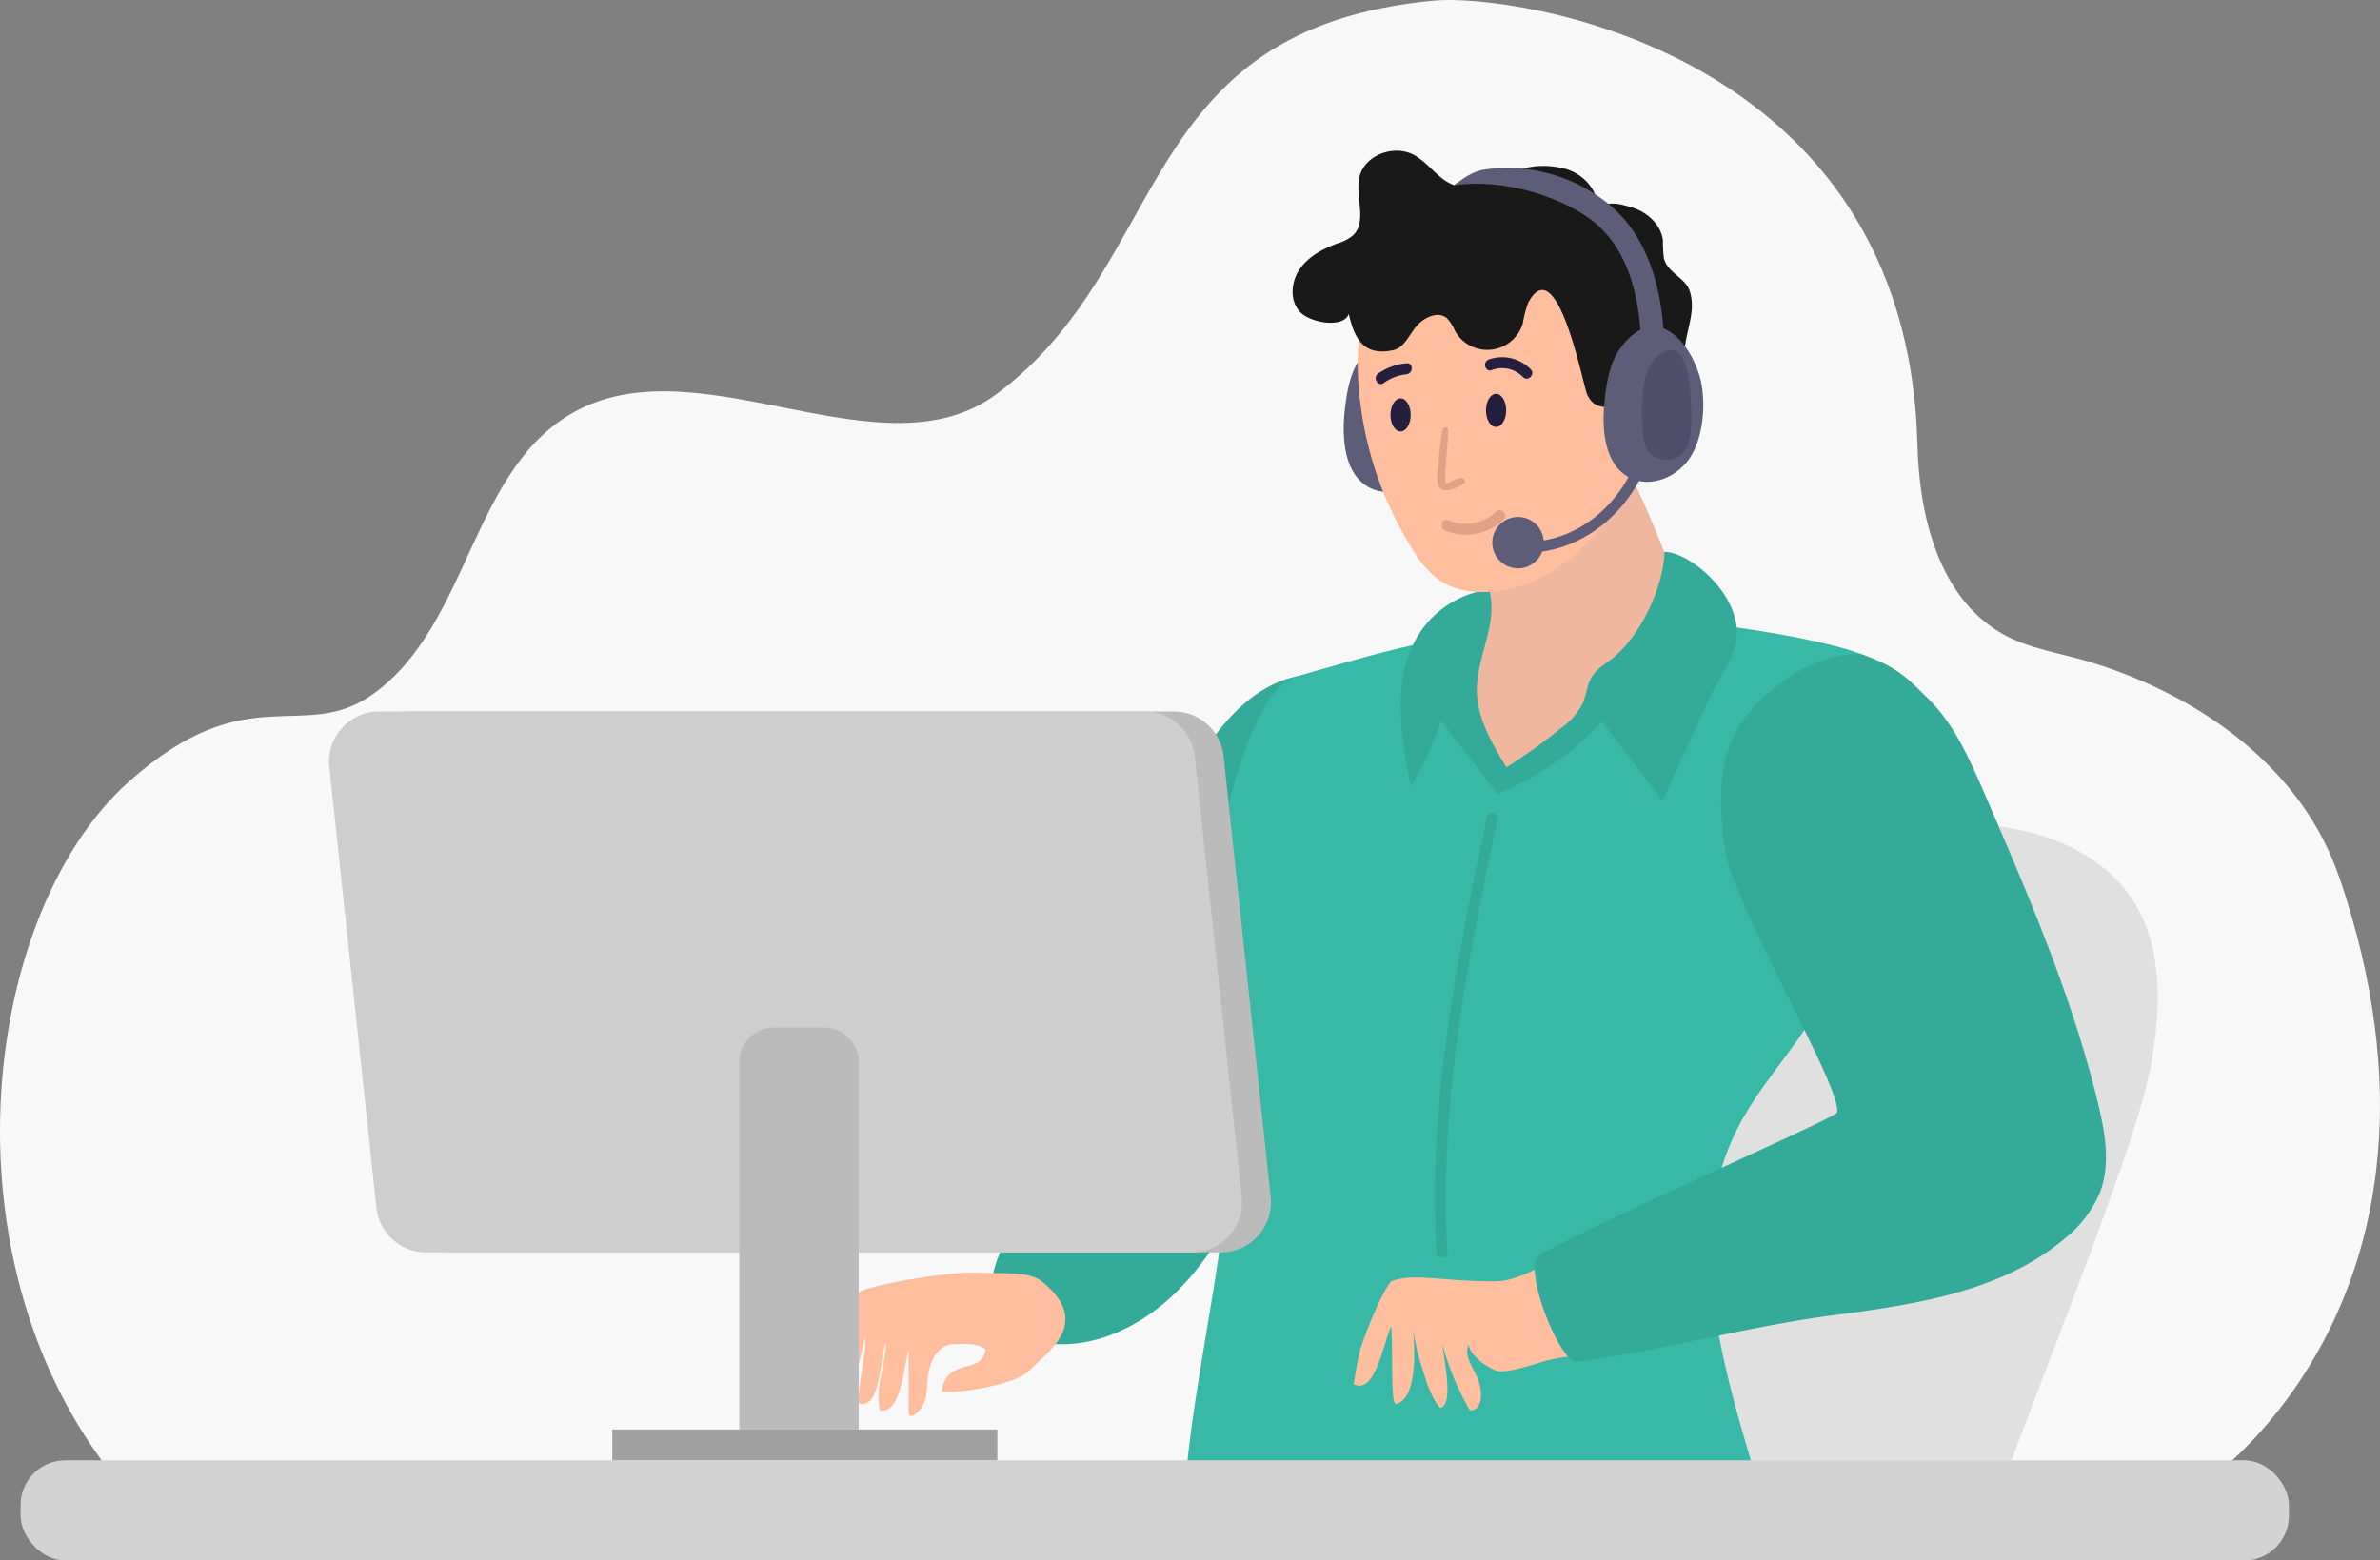 <svg xmlns="http://www.w3.org/2000/svg" width="462.276" height="303.15" viewBox="0 0 462.276 303.15"><rect x="0" y="0" width="462.276" height="303.15" fill="#808080" stroke="none"/><g id="customer-service-bg" transform="translate(-11.169 -57.968)"><path id="Path_23271" fill="#f8f8f8" d="M465.51 228.356c-7.118-20.878-26.5-35.123-48.5-41.809-5.723-1.737-11.861-2.529-17.008-5.5-12.3-7.1-16.054-22.857-16.4-36.662-1.953-77.229-79-87.677-93.8-86.309-58.673 5.426-50.781 51-85.058 76.437-22.155 16.441-56.892-9.647-81.4 3.15-20.8 10.862-20.725 41.611-39.739 55.155-13.642 9.719-24.189-3.69-47.416 17.017C6.31 236.482-1.744 309.95 39.67 352l385.516 1.647c14.191-2.4 68.338-43.213 40.342-125.3Z" data-name="Path 23271"/><g id="Group_6980" data-name="Group 6980" transform="translate(15.174 87.247)"><g id="Group_6977" data-name="Group 6977" transform="translate(159.179)"><path id="Path_23272" fill="#e0e0e0" d="M458.316 282.271c1.989-11.168 2.484-23.577-3.987-32.9-5.372-7.748-14.722-11.924-24.036-13.39-7.109-1.116-92.743-8.072-95.884-4.958-2.907 2.889-11.888 8.2-15.487 23.163-4.32 17.953-17.4 94.543-13.723 110.579 10.223 2.547 107.916 3.042 123.115 3.177.621-5.687 26.754-67.474 29.994-85.67Z" data-name="Path 23272" transform="translate(-203.722 -104.491)"/><g id="Group_6976" data-name="Group 6976"><g id="Group_6974" data-name="Group 6974" transform="translate(0 60.536)"><g id="Group_6972" data-name="Group 6972" transform="translate(0 41.348)"><path id="Path_23273" fill="#34aa9a" d="M284.058 204.062c-23.712 5.4-33.035 55.047-36.644 67.105a161.123 161.123 0 0 1-16.747 37.607c-3.6 5.912-7.676 13.291-4.167 19.258 2.214 3.771 6.866 5.453 11.231 5.651 8.693.4 17.08-3.969 23.289-10.07s10.538-13.822 14.542-21.553c11.861-22.875 18.826-40.189 24.243-65.378.295-1.375 2.548-36.782-15.747-32.62Z" data-name="Path 23273" transform="translate(-195.775 -203.722)"/><path id="Path_23274" fill="#ffbe9d" d="M229.216 351.776c-3.033 3.087-15.955 4.661-17.017 3.924 1.125-6.731 7.739-2.907 8.558-8.1-2.016-1.4-4.4-.981-6.371-.981-1.719 0-3.33 1.53-4.059 3.375-1.1 2.8-.693 3.663-1.125 6.641-.423 2.934-3.4 5.075-3.4 3.2 0-3.438 0-8.738-.009-12.176-.846 3.051-1.449 12.707-5.561 11.8-1-4.616 1.134-8.684 1.152-13.417-1.17 4.014-1.152 13.417-5.264 12.077-.171-4.311 1.431-8.666 1.26-12.977-.927 3.807-2.385 12.041-4.661 10.709-.684-4.149.441-8.54 1.341-12.644.54-2.5.414-4.913 2.223-6.713 1.116-1.107 16.864-4.158 23.406-3.78 4.122.243 9.359-.387 11.96 1.674 10.1 8.018.963 13.912-2.43 17.368Z" data-name="Path 23274" transform="translate(-192.506 -216.631)"/></g><path id="Path_23275" fill="#38b9a8" d="M395.787 251.128c-5.39 26.232-23.2 29.589-26.52 56.163-2.214 17.737 5.2 39.7 10.25 56.847-40.981 1.44-82.467.693-112.757-.612 1.107-24.828 11.024-57.809 8.729-82.566-1.314-14.191-4.454-27.357-2.439-41.467s8.1-34.547 15.172-36.572c13.741-3.951 25.287-7.505 41.116-9.224 6.911-.756 27.2-2.862 44.716-.4 11 1.548 20.32 3.609 24.27 5.21 26.124 10.6 2.133 29.94-2.529 52.635Z" data-name="Path 23275" transform="translate(-199.939 -161.214)"/><path id="Path_23276" fill="#efb79e" d="M333.405 219.26c-2.592-.189-13.7-20.041-12.851-22.488 2.979-6.821 8.5.063 10.277-4.994 1.422-4.041-5.6-22.443-1.656-27.159 2.349-2.817 25.863-11.528 30.039-3.582 1.971 3.753 9.35 20.563 9.35 24.936 0 2.547-27.906 33.818-35.159 33.287Z" data-name="Path 23276" transform="translate(-205.32 -157.774)"/><g id="Group_6973" data-name="Group 6973" transform="translate(99.757 37.25)"><path id="Path_23277" fill="#ffbe9d" d="M310.622 333.774c-1.512 1.773-4.212 7.811-5.9 12.923-.558 1.692-1.359 7.073-1.359 7.073 4.266 2.061 5.786-8.306 7.253-11.222.432 3.2-.189 15.145.936 15.046 4.113-1.017 3.672-10 3.366-14.3a48.657 48.657 0 0 0 2.007 8.2c.855 2.808 1.872 5.453 3.213 6.821 2.637-.432.873-8.693.4-12.383a54.67 54.67 0 0 0 5.381 12.9c2.664 0 2.43-3.834 1.575-6.011s-2.961-4.85-1.719-6.839c-.261 1.908 3.618 4.67 5.48 5.183s7.064-1.287 8.918-1.818c8.864-2.52 29.391-1.62 26.646-11.492-1.881-6.758-10.511-12.356-16.738-11.411-5.471.828-13.094 7.316-19.258 7.316-11.033 0-15.775-1.692-20.194 0Z" data-name="Path 23277" transform="translate(-303.36 -211.898)"/><path id="Path_23278" fill="#34aa9a" d="M343.329 315.913c11.114-6.29 57.377-26.6 57.782-27.618 1.548-3.915-20.455-40.81-21.84-51.7s-1.179-20.419 6.614-28.149c10.358-10.286 20-9.251 20-9.251 7.19 2.52 9.1 4.9 12.779 8.459 5.21 5.048 8.216 11.9 11.1 18.565 8.5 19.663 17.053 39.443 22.083 60.266 1.377 5.7 2.457 11.825.36 17.3a23.158 23.158 0 0 1-7.172 9.215c-12.257 10.142-28.95 12.581-44.716 14.632-16.36 2.133-33.323 6.875-49.683 9.008-3.366.441-10.817-18.718-7.289-20.716Z" data-name="Path 23278" transform="translate(-307.27 -199.168)"/></g><path id="Path_23279" fill="#34aa9a" d="M378.794 192.966c.009 4.346-3.447 8.477-5.255 12.428q-4.6 10.029-9.206 20.05-5.9-7.708-11.789-15.424A54.887 54.887 0 0 1 332.3 224.1l-10.961-14.173a64.763 64.763 0 0 1-5.876 12.761c-2.133-10.43-3.96-22.326 2.43-30.848a19.12 19.12 0 0 1 12.752-7.406c1.917 6.371-2.4 12.95-2.358 19.591.036 5.4 2.934 10.322 5.75 14.929a110.481 110.481 0 0 0 10.556-7.568 13.625 13.625 0 0 0 4.248-4.823c.738-1.7.828-3.663 1.809-5.237 1.008-1.62 2.8-2.547 4.257-3.771 5.984-5.057 9.8-14.893 9.8-20.446 4.634 0 14.092 7.514 14.119 15.856Z" data-name="Path 23279" transform="translate(-204.615 -159.71)"/><path id="Path_23280" fill="#34aa9a" d="M333.038 234.742c-5.885 27.627-11.393 55.7-9.737 84.1.081 1.368-2.043 1.359-2.124 0-1.656-28.572 3.888-56.856 9.818-84.662.288-1.332 2.331-.774 2.052.567Z" data-name="Path 23280" transform="translate(-205.357 -165.346)"/></g><g id="Group_6975" data-name="Group 6975" transform="translate(87.886)"><path id="Path_23281" fill="#5d5d7a" d="M319.926 143.291c.711 4.392.477 9.17-1.962 12.887s-7.559 5.885-11.555 3.933c-5.129-2.511-5.633-9.566-5-15.244.4-3.582 1.017-7.325 3.186-10.2 7.244-9.611 14.164 1.377 15.334 8.63Z" data-name="Path 23281" transform="translate(-291.271 -94.548)"/><path id="Path_23282" fill="#ffbe9d" d="M354.633 159.96c-4.427 9.044-13.057 16.261-23.028 17.7-3.951.567-8.216.18-11.51-2.079a19.858 19.858 0 0 1-5.237-5.993 69.335 69.335 0 0 1-10.584-33.688c-.423-9.386 1.746-19.951 9.539-25.2 5.921-3.987 13.588-3.915 20.716-3.7 3.672.108 7.487.261 10.763 1.935 3.4 1.746 5.8 4.931 8.045 8.018 8.171 11.213 7.361 30.588 1.287 43Z" data-name="Path 23282" transform="translate(-291.575 -92.148)"/><path id="Path_23283" fill="#e0a286" d="M334.379 169.919a10.648 10.648 0 0 1-11.348 2.187c-1.251-.5-.7-2.565.567-2.052a8.547 8.547 0 0 0 9.278-1.647c1-.936 2.5.567 1.5 1.5Z" data-name="Path 23283" transform="translate(-293.387 -98.273)"/><path id="Path_23284" fill="#191919" d="M335.876 120.188a19.68 19.68 0 0 0-.981 3.789 7.188 7.188 0 0 1-13.174 1.557 8.382 8.382 0 0 0-1.575-2.493c-1.7-1.431-4.355-.216-5.831 1.449s-2.412 4.275-4.58 4.751c-6.254 1.377-7.694-3-8.666-7.037-.945 2.844-7.514 1.791-9.521-.441s-1.683-5.867.036-8.315 4.517-3.906 7.325-4.949a8.6 8.6 0 0 0 2.916-1.485c2.916-2.664.441-7.55 1.323-11.4.99-4.3 6.74-6.389 10.61-4.275 2.889 1.584 4.733 4.85 7.865 5.876.09-.72 10.169-4.634 10.286-1.944 0 0 4.3-2.988 11.069-1.287 3.294.828 6.344 3.834 6.362 7.226 3.069-.648 3.681-.585 6.7.306s5.732 3.366 6.056 6.488a26.189 26.189 0 0 0 .18 3.366c.675 2.826 4.158 3.816 4.994 6.317 1.224 3.645-.378 6.965-.891 10.826-.837 6.308.468 11.807-7.613 11.312-5.354-.333-9.62 2.3-11.429-2.088-.855-2.088-5.858-28.41-11.483-17.557Z" data-name="Path 23284" transform="translate(-290.168 -90.504)"/><path id="Path_23285" fill="#5d5d7a" d="M376.367 140.035c.711 4.392.126 10.223-2.313 13.939s-7.559 5.885-11.555 3.933c-5.129-2.511-5.633-9.566-5-15.244.4-3.582 1.017-7.325 3.186-10.2 7.241-9.616 14.515.319 15.682 7.572Z" data-name="Path 23285" transform="translate(-296.886 -94.306)"/><path id="Path_23286" fill="#5d5d7a" d="M361.362 129.052c-.153-9.044-2.223-19.312-9.989-24.972-5.462-3.987-16.126-7.874-26.223-6.5 0 0 2.763-2.556 5.615-3.024a31.241 31.241 0 0 1 23.361 5.957c8.873 6.524 11.555 18.061 11.726 28.527.045 2.889-4.436 2.889-4.49 0Z" data-name="Path 23286" transform="translate(-293.67 -90.873)"/><path id="Path_23287" fill="#5d5d7a" d="M365.409 152.491c-1.782 11.186-11.285 21.058-22.722 22.1-1.359.126-1.35-2 0-2.124 10.547-.963 19.051-10.358 20.68-20.545.216-1.35 2.259-.774 2.052.567Z" data-name="Path 23287" transform="translate(-295.323 -96.576)"/><path id="Path_23288" fill="#5d5d7a" d="M333.27 174.564a4.994 4.994 0 1 0 4.994-4.994 4.995 4.995 0 0 0-4.994 4.994Z" data-name="Path 23288" transform="translate(-294.482 -98.419)"/><path id="Path_23290" fill="#504f69" d="M375.154 147.593c-.036 2.268-.279 4.787-1.971 6.3a4.532 4.532 0 0 1-6.677-1.134 8.6 8.6 0 0 1-.783-3.636 35.193 35.193 0 0 1 .387-9.728c.585-2.655 2.2-5.525 4.886-5.867 4.284-.549 4.2 11.546 4.158 14.074Z" data-name="Path 23290" transform="translate(-297.716 -94.809)"/><path id="Path_23291" fill="#241f3f" d="M331.9 146.212c0 1.773.882 3.213 1.962 3.213s1.962-1.44 1.962-3.213-.882-3.222-1.962-3.222-1.962 1.44-1.962 3.222Z" data-name="Path 23291" transform="translate(-294.345 -95.758)"/><ellipse id="Ellipse_603" cx="1.962" cy="3.213" fill="#241f3f" data-name="Ellipse 603" rx="1.962" ry="3.213" transform="translate(19.008 48.114)"/><path id="Path_23292" fill="#241f3f" d="M339.062 138.94a5.608 5.608 0 0 0-6.062-1.358c-1.287.468-1.845-1.584-.567-2.052a7.727 7.727 0 0 1 8.135 1.9c.954.981-.54 2.484-1.5 1.5Z" data-name="Path 23292" transform="translate(-294.326 -94.966)"/><path id="Path_23293" fill="#241f3f" d="M314.084 138.532a9.266 9.266 0 0 0-4.445 1.7c-1.116.792-2.178-1.053-1.071-1.836a11.355 11.355 0 0 1 5.516-2c1.359-.135 1.35 1.989 0 2.124Z" data-name="Path 23293" transform="translate(-291.963 -95.098)"/><path id="Path_23444" fill="#e0a286" d="M404.982 232.34a34.189 34.189 0 0 1 1.668-6.071.511.511 0 0 1 .984.276c-.288 2.076-.876 4.115-1.26 6.179-.156.8-.72 2.3-.54 3.107-.36.948.06 1.14 1.272.564a13.093 13.093 0 0 1 1.548-.312c.672-.12 1.236.852.5 1.2-1.284.612-4.583 1.7-4.931-.516-.2-1.26.5-3.2.768-4.439Z" data-name="Path 23444" transform="rotate(-8 -1012.74 2839.227)"/></g></g></g><g id="Group_6979" data-name="Group 6979" transform="translate(0 108.938)"><rect id="Rectangle_1439" width="440.581" height="19.447" fill="#d3d3d3" data-name="Rectangle 1439" rx="8.67" transform="rotate(180 220.29 82.467)"/><g id="Group_6978" data-name="Group 6978" transform="translate(59.904)"><path id="Path_23294" fill="#bbb" d="M107.31 316.65h148.717a9.742 9.742 0 0 0 9.683-10.772l-9.143-85.616a9.739 9.739 0 0 0-9.683-8.7H98.167a9.742 9.742 0 0 0-9.683 10.772l9.143 85.616a9.739 9.739 0 0 0 9.683 8.7Z" data-name="Path 23294" transform="translate(-82.813 -211.56)"/><path id="Path_23295" fill="#cecece" d="M101.07 316.65h148.717a9.742 9.742 0 0 0 9.683-10.772l-9.143-85.616a9.739 9.739 0 0 0-9.683-8.7H91.927a9.742 9.742 0 0 0-9.683 10.772l9.143 85.616a9.739 9.739 0 0 0 9.683 8.7Z" data-name="Path 23295" transform="translate(-82.188 -211.56)"/><path id="Path_23296" fill="#bbb" d="M177.435 279.81h9.809a6.684 6.684 0 0 1 6.686 6.686v71.389h-23.19V286.5a6.684 6.684 0 0 1 6.686-6.686Z" data-name="Path 23296" transform="translate(-91.052 -218.392)"/><path id="Rectangle_1440" fill="#a0a0a0" d="M0 0h74.799v5.984H0z" data-name="Rectangle 1440" transform="rotate(180 64.906 72.739)"/></g></g></g></g></svg>